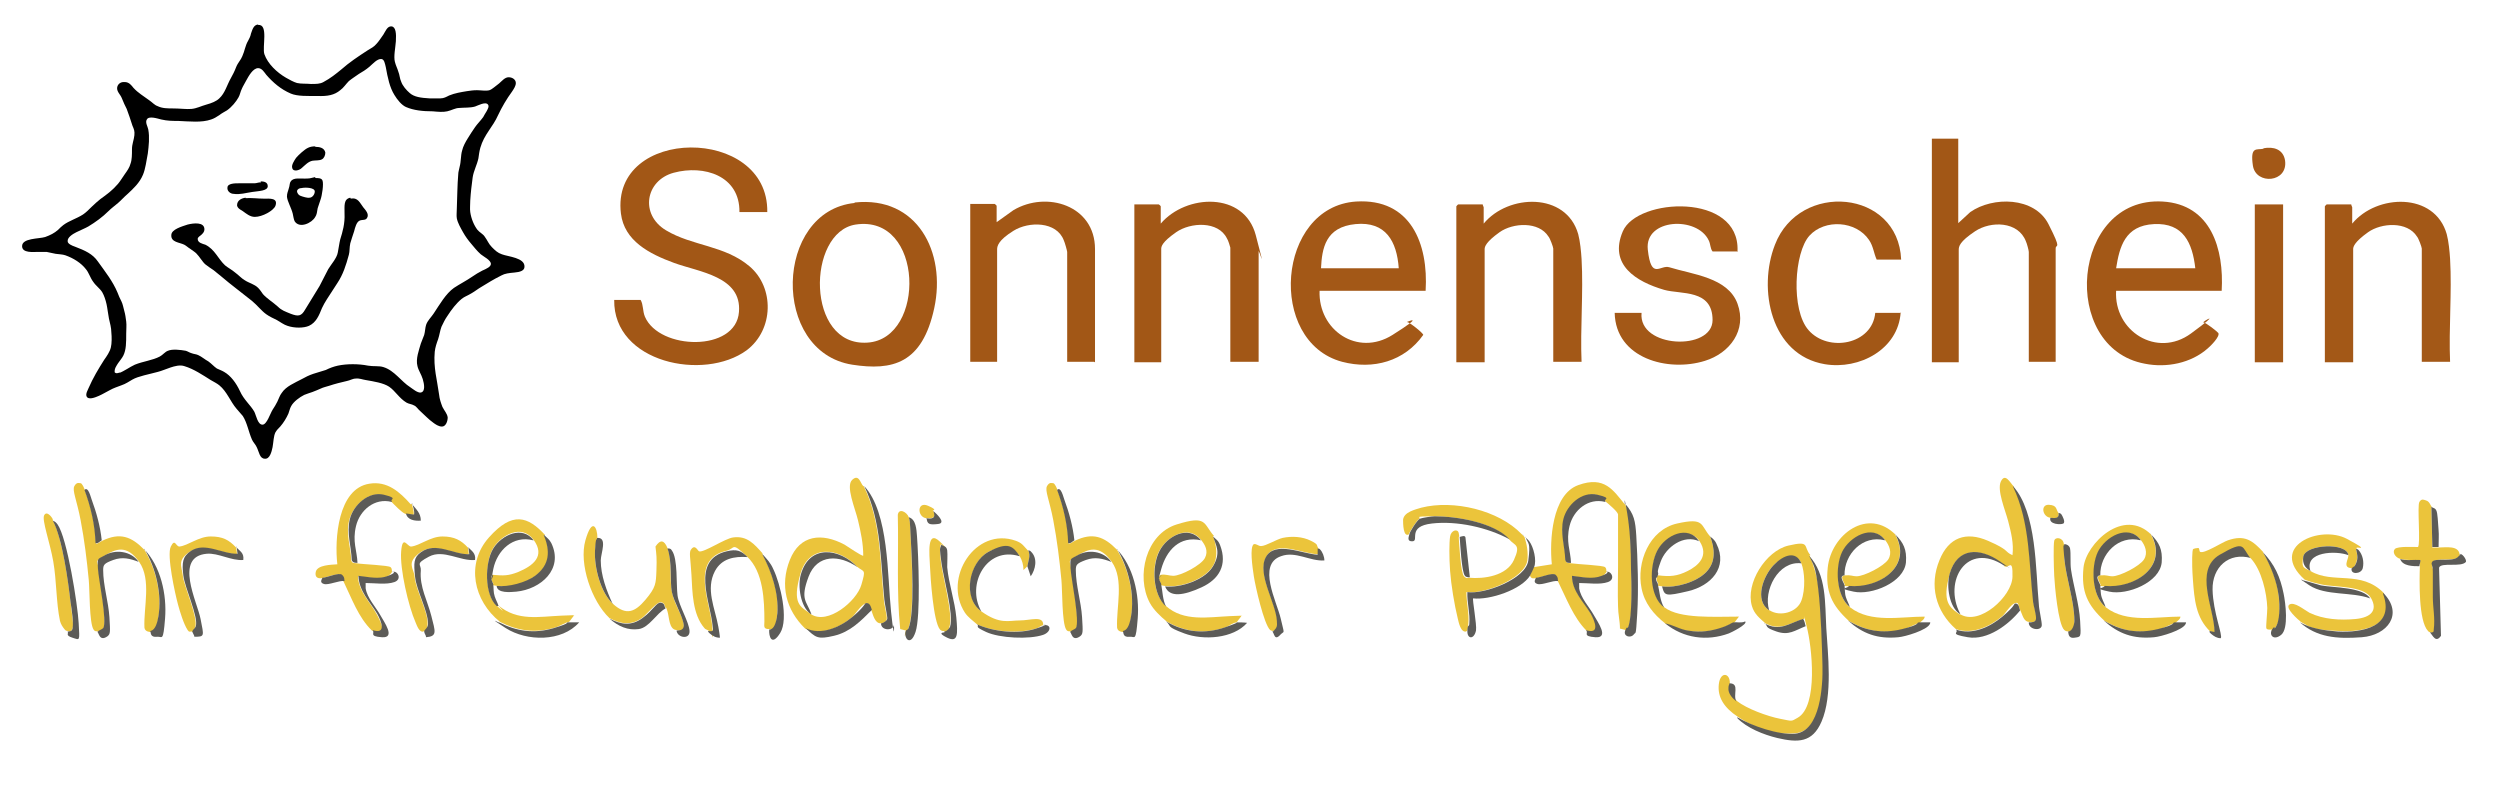 <?xml version="1.0" encoding="UTF-8"?>
<svg id="Ebene_1" xmlns="http://www.w3.org/2000/svg" version="1.1" viewBox="0 0 521 164">
  <!-- Generator: Adobe Illustrator 29.4.0, SVG Export Plug-In . SVG Version: 2.1.0 Build 152)  -->
  <defs>
    <style>
      .st0 {
        fill: #ebc43b;
      }

      .st1 {
        fill: #5c5b58;
      }

      .st2 {
        fill-rule: evenodd;
      }

      .st3 {
        fill: #a35817;
      }

      .st4 {
        fill: #a25716;
      }
    </style>
  </defs>
  <g>
    <path class="st2" d="M53.8,5.2c2.2-.2.8,4.6,1.3,6.1.7,2,2.6,3.8,4.5,4.9.7.4,1.6.9,2.3,1.1.9.2,1.9.1,2.9.2,1.1,0,1.9,0,2.6-.4,1.5-.8,2.6-1.7,3.7-2.6,1.7-1.5,3.5-2.7,5.5-4,.7-.4,1.4-.8,1.8-1.3.5-.5,1-1.3,1.5-2,.4-.6.8-1.8,1.7-1.7.9.1,1,1.5.9,3.1-.1,1.4-.5,3.2-.2,4.3.2.8.5,1.3.7,2,.3.7.3,1.5.6,2.1.3.9,1.1,1.8,1.8,2.4.9.8,2.3,1,4.1,1.1.8,0,1.6,0,2.3,0,.7,0,1.2-.3,1.8-.6,1.2-.5,2.5-.7,3.7-.9.7-.1,1.3-.2,2.1-.2.8,0,1.9.2,2.6,0,.6-.2,1.3-.9,2-1.4.6-.5,1.2-1.3,2-1.3.8,0,1.5.5,1.5,1.2,0,.6-.4,1.2-.8,1.8-1.1,1.5-2.1,3.2-2.9,4.9-1.1,2.5-2.9,4-3.7,6.8-.2.7-.3,1.5-.4,2.2-.3,1.4-1,2.6-1.2,4-.2,1.5-.4,3.1-.5,4.8,0,.9-.1,1.7,0,2.4.2,1.4.8,2.8,1.5,3.7.4.5,1.2.9,1.5,1.4.6.8.8,1.5,1.5,2.2s1.2,1.2,2.1,1.5c1.3.5,4.8.7,4.7,2.6,0,.8-.9,1.1-2.1,1.2-1.1.1-2,.2-2.7.6-1.8.9-2.7,1.5-4.2,2.4-.7.4-1.3.9-2,1.3-.8.5-1.5.7-2.1,1.2-1.1.9-2.1,2.2-3,3.6-.5.7-.8,1.4-1.2,2.2-.3.8-.4,1.7-.7,2.6-.3.8-.6,1.7-.7,2.6-.3,3.3.5,5.9.9,8.9.1,1,.4,1.8.7,2.6.4.8,1,1.4,1.1,2.2,0,.8-.4,1.9-1.2,1.9-.7,0-1.4-.5-1.8-.8-1-.7-1.8-1.6-2.7-2.4-.5-.4-.8-1-1.3-1.2-.5-.3-1.1-.3-1.6-.6-1.5-.9-2.3-2.4-3.6-3.3-1.2-.8-3.2-1.1-4.9-1.4-.7-.1-1.3-.4-2.1-.3-.6,0-1.2.4-1.8.5-1.3.3-2.5.6-3.7,1-.6.2-1.2.3-1.8.6-.5.2-1.1.5-1.7.7-.6.2-1.2.4-1.7.6-1,.5-2.2,1.4-2.7,2.3-.3.5-.4,1.1-.6,1.6-.4.9-1,1.9-1.7,2.7-.4.4-.7.7-1,1.2-.4.8-.4,2-.6,3.1-.2,1-.6,2.5-1.6,2.4-1.1,0-1.2-1.4-1.7-2.4-.2-.5-.8-1.1-1-1.6-.7-1.6-1-3.5-1.9-4.9-.4-.5-.9-1-1.3-1.5-1.3-1.5-2-3.6-3.6-4.9-.5-.4-1.1-.7-1.8-1.1-1.6-1-3.5-2.3-5.5-2.9-.9-.3-2,0-2.9.3-.9.3-1.8.7-2.6.9-1.8.5-4.1.9-5.3,1.6-.7.4-1.4.9-2.3,1.2-.8.3-1.7.6-2.4,1-.8.4-1.4.8-2.3,1.2-.7.3-2.3,1-2.6,0-.1-.6.2-1,.4-1.5,1-2.3,2.1-4.1,3.3-6,.5-.7,1.2-1.7,1.4-2.6.2-.8.2-2.2.1-3.1,0-1-.3-2-.5-2.9-.2-1-.3-2.1-.5-3-.2-.9-.5-1.8-.9-2.5-.5-.8-1.3-1.3-1.9-2.2-.6-.8-.9-1.9-1.5-2.6-1-1.3-2.6-2.3-4.3-2.9-.6-.2-1.3-.2-2-.3-.6-.1-1.3-.3-1.9-.4-.6,0-1.3,0-1.8,0-.9,0-3.3.3-3.3-1.2,0-1.7,3.5-1.5,4.8-1.9,1.1-.4,1.9-.8,2.7-1.5.4-.4.7-.7,1.1-1,1.2-.9,2.7-1.3,4.1-2.2.6-.4,1.2-1,1.8-1.6.6-.6,1.2-1.1,1.8-1.6,1.4-1,2.6-1.9,3.7-3.2.5-.6.9-1.3,1.4-2,.5-.7,1-1.4,1.2-2.2.3-.8.3-1.9.3-3,0-1.1.4-1.9.5-2.9.1-.9-.1-1.3-.4-2-.4-1.2-.8-2.5-1.2-3.5-.3-.6-.7-1.4-1-2.2-.3-.8-1-1.3-1-2.1,0-.7.6-1.4,1.6-1.3.9,0,1.4.7,1.8,1.2,1,1.1,2.1,1.7,3.3,2.6.6.4,1.1,1,1.7,1.2,1,.5,2.1.5,3.4.5,1.3,0,2.7.2,3.7.1,1.1-.1,2-.6,3.1-.9,1.1-.3,2.1-.7,2.7-1.3,1.2-1.1,1.6-2.8,2.4-4.2.4-.7.8-1.5,1.1-2.3.4-1,1-1.5,1.3-2.3.5-1.1.6-2.2,1.2-3.2.2-.4.5-.9.6-1.5.3-.8.5-1.8,1.5-1.9ZM24.7,77.8c1.3-.5,2.3-1.3,3.4-1.8,1.7-.7,3.7-.9,5.2-1.7.6-.3,1.1-1,1.7-1.2.9-.4,2.6-.2,3.7,0,.4.1.8.4,1.2.5.5.2,1,.2,1.4.4.7.3,1.5,1,2.1,1.3.7.5,1.2,1.1,1.8,1.5.4.2,1,.4,1.5.7,1.4.8,2.5,2.3,3.3,4,.8,1.8,2.2,2.9,3,4.3.4.8.7,2.7,1.7,2.7.9,0,1.6-2.3,2.1-3.1.4-.6.7-1.1,1-1.7.3-.6.5-1.3.9-1.8.9-1.4,2.7-2.1,4.2-2.9.7-.4,1.5-.8,2.4-1.1.9-.3,1.7-.5,2.6-.8.8-.4,1.6-.7,2.5-.9,1.9-.4,4.3-.4,6.3,0,1.1.2,2.3,0,3.2.3,2.3.7,3.7,3,5.6,4.2.6.4,1.5,1.2,2.2,1.1,1-.2.7-1.8.4-2.8-.3-1-.9-1.8-1.1-2.7-.4-1.5.3-3.3.7-4.7.2-.6.5-1.2.7-1.8.2-.7.2-1.5.4-2.1.3-.9,1-1.5,1.6-2.4,1.2-1.8,2.5-4.1,4.2-5.3,1.2-.8,2.6-1.5,3.9-2.4.6-.4,1.2-.8,2-1.2.9-.4,1.8-.8,1.8-1.4,0-.8-1.5-1.5-2.1-2-.8-.7-1.4-1.5-2-2.2-.6-.7-1.2-1.5-1.7-2.4-.5-.9-1.1-1.9-1.3-2.9-.1-.6,0-1.3,0-2,.1-2.5.1-4.9.3-7.2,0-.5.2-1,.3-1.6.3-1.1.2-2.3.5-3.3.2-.9.7-1.8,1.2-2.6.5-.8,1-1.6,1.5-2.3.4-.6,1.2-1.4,1.7-2.1.2-.4.4-.7.7-1.2.2-.4.6-1,.3-1.4-.5-.7-2.1.2-2.7.4-1,.3-2.3.2-3.3.3-.8,0-1.6.5-2.5.7-.9.2-1.9.1-3,0-2.1,0-4-.2-5.6-.9-.9-.4-1.8-1.5-2.4-2.5-1-1.6-1.4-3.6-1.8-5.8-.2-.8-.3-1.6-.9-1.7-.9-.1-1.9,1.1-2.5,1.6-.7.6-1.5,1.1-2.2,1.5-.7.5-1.5,1-2.1,1.5-.6.6-1.1,1.4-1.8,1.9-1.2,1-2.6,1.3-4.8,1.2-1.9,0-4.1.1-5.5-.5-2.1-.9-3.7-2.3-5.1-3.9-.4-.5-.9-1.4-1.7-1.4-1.1,0-2,1.7-2.5,2.6-.3.6-.7,1.2-.9,1.7-.3.6-.4,1.3-.7,1.8-.5.9-1.4,2-2.4,2.7-.5.3-1.1.6-1.6,1-.6.4-1.1.7-1.7.9-2,.7-4.5.4-6.9.3-1.2,0-2.2,0-3.5-.3-.8-.2-2.6-.8-3,0-.4.6.2,1.5.3,2.1.3,1.6.1,3.4-.1,5-.3,1.6-.5,3.2-1,4.4-.7,1.7-2,2.9-3.3,4.1-.7.6-1.2,1.2-1.9,1.8-.7.6-1.4,1.1-2,1.7-1.2,1.2-2.7,2.3-4.2,3.2-.7.4-1.5.7-2.5,1.2-.8.4-1.9,1.1-1.8,1.9,0,.5.9.9,1.5,1.1,2.1.8,3.7,1.5,4.8,3.1,1.5,2.1,3.1,4.1,4.1,6.5.2.6.5,1.2.8,1.8.3.6.4,1.3.6,2,.2.7.3,1.4.4,2.2.1.8,0,1.6,0,2.5,0,1.9,0,3.4-.6,4.6-.3.6-.7,1-1.1,1.6-.3.5-.8,1.1-.7,1.9.4.4.9,0,1.3,0Z"/>
    <path class="st2" d="M65.7,30.6c.9,0,1.9.2,2.1,1.2,0,.6-.3,1.2-.7,1.4-.5.3-1.5.2-2,.3-.9.2-1.5.9-2.2,1.5-.5.5-1.8.9-2,0-.2-.6.4-1.5.8-2.1.5-.6,1.8-1.8,2.5-2.1.4-.2.9-.3,1.5-.3Z"/>
    <path class="st2" d="M65.7,37.1c.6,0,1.3,0,1.5.5.3.7-.1,3.2-.4,4-.2.6-.4,1.2-.6,1.8-.1.7-.2,1.4-.5,1.8-.7,1.3-3.3,2.5-4.3.9-.2-.4-.3-1.2-.4-1.6-.3-1.2-1.1-2.5-1.2-3.5,0-.8.2-1,.4-1.8.2-.5.1-1,.4-1.4.6-.9,2-.5,3.5-.6.6,0,1-.2,1.6-.3ZM61.9,39.8c0,.5.4.9.7,1,.5.2,1.5.5,1.9.4.6,0,1.1-.7,1.1-1.3,0-.8-1.9-.9-2.8-.7-.4,0-.8.2-.9.6Z"/>
    <path class="st2" d="M54.3,37.8c.6,0,1.5.1,1.5,1,0,1-1.9,1-3.2,1.2-1.4.2-2.6.6-3.9.4-.7,0-1.4-.6-1.3-1.3,0-.9,1.6-.9,2.3-.9,1,0,2.2,0,3.3,0,.5,0,.8-.2,1.4-.2Z"/>
    <path class="st2" d="M51.2,41.3c1.1-.1,2.6.1,3.8.1,1.2,0,3-.2,2.4,1.5-.4,1-2.7,2.3-4.3,2.3-1,0-1.8-.7-2.5-1.2-.5-.3-1.1-.6-1.2-1.2,0-1.1,1-1.5,1.8-1.6Z"/>
    <path class="st2" d="M73.1,41.4c1.5-.3,1.9.9,2.6,1.8.4.5,1.3,1.4.8,2.2-.3.6-1,.3-1.6.6-.6.3-.9,1.4-1.1,2.2-.3.9-.6,1.8-.8,2.5-.2.9-.1,1.7-.3,2.4-.6,2.2-1.2,4.1-2.4,5.9-.8,1.2-1.5,2.3-2.2,3.4-.4.6-.7,1.2-1,1.8-.6,1.5-1.2,3-2.7,3.7-1.1.5-3.1.5-4.5,0-.7-.2-1.5-.8-2.2-1.2-.8-.4-1.5-.7-2.2-1.2-1-.7-1.9-1.9-3-2.8-2.1-1.7-4.3-3.3-6.4-5.1-.5-.4-1.1-.9-1.6-1.3-.6-.4-1.2-.8-1.7-1.2-.6-.5-1.2-1.6-1.9-2.3-.3-.3-.8-.6-1.2-.9-.5-.3-.9-.7-1.3-.9-1-.5-2.8-.5-2.7-2,0-1.2,2.2-1.8,3.4-2.2,1.2-.3,3.5-.6,3.5,1,0,.5-.3.8-.6,1.1-.3.3-.8.5-.8.9,0,.8,1,1,1.6,1.2,2,1,2.6,2.9,4.1,4.3.6.5,1.4.9,2.1,1.5.7.5,1.3,1.2,2,1.6.9.6,2,.8,2.8,1.6.4.4.7.9,1,1.3.8.9,2.1,1.7,3.1,2.6.8.8,1.5,1,2.7,1.5,1.6.6,2.2.5,3-.9,1-1.6,2.1-3.4,3-4.9.6-1.1,1.2-2.4,1.8-3.5.6-1,1.8-2.3,2-3.5.2-1,.3-1.9.5-2.7.5-1.6,1-3.3.9-5.4,0-1.7-.2-3,1.2-3.3Z"/>
  </g>
  <g id="mOWmHF">
    <g>
      <path class="st4" d="M160,44.2h-5.9c.1-7.6-7.4-9.9-13.7-8.2-5.9,1.6-7.1,8.7-1.6,12s12.2,3.1,17.4,7.5,5.1,13.2-.6,17.5c-8.9,6.5-27.8,2.6-27.6-10.5h5.5c.6,1,.4,2.3.9,3.5,3,7,19,7.4,19.6-1,.6-7.4-8.3-8.3-13.5-10.2s-10.4-4.6-11.1-10.3c-2.2-18.2,30.8-18.4,30.5-.3Z"/>
      <path class="st3" d="M297.1,60.6h-22.1c-.3,8.2,7.9,13.8,15.2,9.2s2.8-2.6,3-2.7c.5,0,3.5,2.4,3.4,2.7-3.9,5.5-10.4,7.3-16.9,5.6-15.7-4.2-13.6-32.3,2.9-33.4,11.4-.7,15.1,8.8,14.5,18.6ZM291.5,55.9c-.4-5.6-2.7-9.8-9-9.2s-7,5.1-7.2,9.2h16.2Z"/>
      <path class="st3" d="M329.6,75.4h-5.9v-23.6c0-.3-.7-2.2-1-2.5-2-3.2-7.4-2.9-10.2-.9s-3.1,3-3.1,3.5v23.6h-5.9v-32.5s.3-.4.4-.4h5.1c0,.2.2.5.2.6v3.4c5.1-6.2,17.2-6.6,19.7,2.2.4,1.5.6,3.6.7,5.2.4,7-.3,14.4,0,21.5Z"/>
      <path class="st3" d="M510.6,75.4h-5.9v-23.6c0-.3-.7-2.2-1-2.5-2-3.2-7.4-2.9-10.2-.9s-3.1,3-3.1,3.5v23.6h-5.9v-32.5s.3-.4.4-.4h5.1c0,.2.2.5.2.6v3.4c5.1-6.2,17.2-6.6,19.7,2.2.4,1.5.6,3.6.7,5.2.4,7-.3,14.4,0,21.5Z"/>
      <path class="st4" d="M262.3,75.4h-5.9v-23.8c0-.1-.5-1.7-.7-1.9-1.8-3.7-7.6-3.4-10.6-1.3s-3.1,3-3.1,3.5v23.6h-5.6v-32.9h5.1s.4.3.4.4v3.6c5.3-6.2,17.4-6.7,19.8,2.4s.6,2.7.6,3.4v23.1Z"/>
      <path class="st4" d="M228,75.4h-5.6v-22.9c0-.2-.5-2-.7-2.4-1.5-4-7.3-4-10.5-2s-3.4,3.2-3.4,3.9v23.4h-5.6v-32.9h5.1s.4.3.4.4v3.4l3.5-2.5c6.9-4.1,17-1,17,8.1v23.6Z"/>
      <path class="st0" d="M407.6,131.1c-4.2-3.7-5.6-9.1-3.4-14.4,1.9-4.7,5.5-6,10.1-4s3.3,2.2,5.1,3c.3-2.4-.3-4.8-.9-7.1s-2.4-6.5-1.5-8.3,1.9.3,2.6,1c3.6,7.5,3.3,16,4.2,24.1,0,.8.7,3.1.6,3.5,0,.8-.9.8-1.5.7-1.2,0-1.4-1.5-1.9-2.5s-.2-1.7-1.1-1.4-2.1,2.3-2.6,2.7c-2.6,2.2-6.3,3.9-9.7,2.7ZM408.5,128c4,2.5,10.8-3.7,10.9-7.8s-.8-1.6-1.7-2.2c0-.4-.5-.7-.9-.9-4.2-2.9-8.9-3.1-10.5,2.6s-.1,6.9,2.2,8.4Z"/>
      <path class="st0" d="M180,101.3c3.6,7.3,3.4,15.7,4.2,23.7,0,.9.7,3.3.6,4s-.9.9-1.3.9c-1.2,0-1.6-1.9-1.9-2.7s-.4-1.7-1.3-1.4-2.2,2.4-2.8,2.9c-2.5,2.1-6.6,3.9-9.7,2.3-4-3.9-5.3-9-3.2-14.3s6.7-5.7,11.4-3.2c.5.3,3.7,2.5,3.9,2.3,0-2.5-.5-4.9-1.1-7.4s-2.6-7.1-1.2-8.4,1.7.7,2.3,1.3ZM169,128c3.5,2.3,9.5-2.7,10.5-6.1s.6-2.6-.9-3.8c-3.7-4-10-4.8-11.8,1.5s0,6.8,2.1,8.3Z"/>
      <path class="st0" d="M377.1,115.7c.9,2.2,1.6,4.5,1.9,6.8.6,4.9.8,11.3.9,16.2s-.4,13.6-5.7,14.1-9.1-1.5-12-3.4-4.3-4.1-4-6.8,2.3-2.4,2.3-.3-.2.8-.2,1.2c0,1,.9,2,1.7,2.6,2,1.6,6.4,3.2,9,3.7s2.2.6,3.6-.2c4.4-2.4,3-15,1.9-19.1s-.2-1.4-.6-1.5c-2.9.8-4.8,2.6-8,.9-1.2-1.1-2.3-1.9-2.8-3.6-1.4-4.7,2.9-11.5,7.6-12.6s3,.2,4.6,2ZM368.8,127.2c2.2,1.4,5.7.4,6.6-2s.7-6.1,0-7.8c-1.1-2.7-4.3-1.1-5.8.4-2.1,2.2-4.1,7.3-.9,9.4Z"/>
      <path class="st0" d="M338.7,105c0,.4.3.8.4,1.2.7,3.9.8,8.2.9,12.3,0,2.7.3,10-.6,12.1s-.6.7-.6.7l-1.2-.3c0-1.5-.4-3.1-.4-4.6-.1-2.8,0-5.8,0-8.5s0-7.1,0-10.7c-.1-.6-1.9-2.1-2.5-2.6s-.8-1.1-1.7-1.4c-3.2-.8-6.3,2.2-7.1,5.1-.7,2.9.3,5.6.4,8.5.2.7.7.5,1.2.6,1.2.2,6.6.4,7,.8s.2.8.3,1c0,0-.4.6-.9.9-1.9.8-4.2.2-6.2,0,0,3.1,2.5,5.4,3.9,7.9s2,4.4-1,3.4c-2.7-2.7-4.2-6.8-5.9-10.2s-.2-1-.5-1.3c-.6-.6-3.2.5-4.1.6s-1,0-1.3-.6c0-.1.7-1.5.8-1.7l3.8-.6c-.5-4.9,0-14.5,5.5-16.5s7.3,1.1,9.7,4Z"/>
      <path class="st0" d="M293.7,111.3c-1.3.9-1.3-2.3-1.3-3,.2-1.6,2.5-2.1,3.8-2.5,6.7-1.7,16.1.5,20.9,5.5l.4.4c0,0,.1.1.2.2.5,1.5.8,3.2.6,4.9-.6,3.9-9.2,7.1-12.7,6.6,0,2.2.6,4.4.4,6.6s-.4,1.2-.4,1.6c-1.2.3-1.6-1.9-1.8-2.7-.7-2.8-1.4-7.1-1.6-9.9s-.2-5.9,0-7.2,1.6-1.7,1.8-.7,0,.6,0,.9c.1,1.3.4,7.4,1.1,8.1s.7.2,1,.3c3.2.3,7.9-.4,9.4-3.7s.2-2.9-1-4.3c-3.2-3.5-10.9-4.8-15.6-4.8s-2.6.2-3.1.5-2.2,2.9-2.2,3.3Z"/>
      <path class="st0" d="M20.4,131.6c-.2-.1-.6.1-.9-.4-.9-1.3-.8-8.3-1-10.3-.4-4.2-.9-8.3-1.7-12.5s-1.8-6.2-1.3-7.1,1-.6,1.3-.6.8,1.1.9,1.5c1.3,3.5,2.2,7.3,2.3,11.1.5,0,.8-.4,1.3-.6,3.7-1.8,6.1-.9,8.8,1.9,2.4,3.9,3.7,9.5,2.9,14.1s-.4,2.8-1.7,3c0,0-1.1,0-1.2-.9-.2-4.2,1.5-10-1.1-13.7s-4.9-2.7-7.2-1.3-1.4.9-1.3,2.6,1.9,11.2,1.1,12.5-.8.4-1.1.7Z"/>
      <path class="st0" d="M223.1,131.6c-.2-.1-.6.1-.9-.4-.9-1.3-.8-8.3-1-10.3-.4-4.2-.9-8.3-1.7-12.5s-1.8-6.2-1.3-7.1,1-.6,1.3-.6.8,1.1.9,1.5c1.3,3.5,2.2,7.3,2.3,11.1.5,0,.8-.4,1.3-.6,3.7-1.8,6.1-.9,8.8,1.9,2.4,3.9,3.7,9.5,2.9,14.1s-.4,2.8-1.7,3c0,0-1.1,0-1.2-.9-.2-4.2,1.5-10-1.1-13.7s-4.9-2.7-7.2-1.3-1.4.9-1.3,2.6,1.9,11.2,1.1,12.5-.8.4-1.1.7Z"/>
      <path class="st0" d="M85.8,105c.2.8.5,1.5.4,2.3,0,0-1.4-.1-1.7-.2-.8-.3-2.2-1.8-2.9-2.5s-.8-1.1-1.7-1.4c-3.2-.8-6.3,2.2-7.1,5.1s.3,5.6.4,8.5c.2.7.7.5,1.2.6,1.1.2,6.6.4,7,.8s.2.8.3,1c0,0-.4.6-.9.9-1.9.8-4.2.2-6.2,0,.1,3.1,2.5,5.3,3.9,7.9s2,4.4-1,3.4c-2.8-2.7-4.2-6.7-5.9-10.2s-.2-1-.5-1.3c-.6-.6-3.2.5-4.1.6s-1.4-.3-1.2-1.3c.3-1.5,3.3-1.5,4.5-1.6-.6-5.2.1-15.8,6.7-16.8,3.7-.6,6.3,1.7,8.6,4.3Z"/>
      <path class="st0" d="M491,114.4c.3,1.3.4,2.2-.2,3.4s-.5.4-.6.6c-2.2,0-.7-1.9-.8-2.7-.3-2.7-8.9-2.3-9.4.3s.3,2.3,1.5,3c4.7,2.8,10.5-.3,15.3,4.6,2.6,6.9-4.2,8.2-9.5,7.9s-5.6-.6-7.8-1.9c-.5-.4-3.4-2.9-2.4-3.6s3.1,1.1,4.2,1.7c2.9,1.4,6.4,1.6,9.6,1.3s4.7-1.8,3.2-4.4-7.7-2.2-10.3-2.8-2.3-.6-3.5-1c-7.7-6.9,3.2-11.5,8.8-8.5s1.4,1.3,2.1,2Z"/>
      <path class="st0" d="M113.4,111.5c1.4,3.4,1.3,6.3-1.8,8.5s-5.6,2.4-8,2.1-.6-.3-.8-.4c0-.3-.5-.5-.4-1.4s.4-.4.4-.5c2.1.2,3.2.2,5.2-.6,3.1-1.3,5.7-3.3,3.2-6.7s-6.7-1-8.4,1.7-1.9,9.6.7,12,.3,0,.4,0c4,3.3,8.4,2.3,13.1,2.1s1.7,0,2.6,0l-1,1.3c-.8.1-2.1,1-3,1.2-4,1.2-7.7.7-11.4-1.2-5.5-4.4-7.2-12.1-2.3-17.6s8.1-4.4,11.7-.5Z"/>
      <path class="st0" d="M252.8,111.7c.7,1.9,1.1,4.4,0,6.2-1.7,2.9-6.9,4.7-10.1,4.2s-.6-.3-.8-.4c0-.3-.4-.6-.4-1.2s.4-.7.4-.7c.9-.2,1.8.2,2.6.2,1.6,0,5.8-2.2,6.6-3.7s0-2.8-.8-3.8c-2.6-3.3-7.1-.7-8.7,2.3s-1.5,9,1.4,11.5c3.7,3.3,8.8,2.3,13.3,2.1s1.6,0,2.4,0l-1,1.3c-.8.1-1.5.7-2.2,1-4.3,1.5-8.5,1.1-12.4-1.2-1.3-1.1-2.7-2.4-3.5-3.9-2.9-5.5-.8-14.3,5.6-16.3s5.5-.2,7.8,2.4Z"/>
      <path class="st0" d="M347,129.9c-2.4-1.9-4.3-4.2-4.9-7.3-1.1-5.4,1.6-12.2,7.4-13.5s4.8.3,6.9,2.7c1,2.6,1.2,5.3-.8,7.4s-6.4,3.4-9.2,3-.6-.4-.8-.4c0-.4-.4-.6-.4-1.2s.4-.7.4-.7c2.4.3,3.9.2,6.1-.9s4.5-3.1,2.5-6.2-7-1.1-8.7,1.9-1.8,9.5,1.4,11.9,10.4,1.9,15.5,1.9l-1,1.3c-.6.1-2.2,1.1-3.2,1.3-2.4.6-4.5.7-6.9.3s-2.7-1.1-4.2-1.4Z"/>
      <path class="st0" d="M394.9,111.3c3.8,6.8-3.4,11.5-9.6,10.9s-.5-.3-.8-.2c-.1-.6-1.3-2,0-2.1s1.6.2,2.4.2c1.6,0,5.7-2.1,6.6-3.5s.2-3-.6-4c-2.6-3.4-7.4-.6-8.9,2.5s-1.4,9.2,1.6,11.5c4.3,3.3,10.5,1.9,15.5,1.9,0,.6-.7.9-1,1.3-.7.1-2.4,1.1-3.5,1.4-4.2,1-7.7.3-11.3-1.8-3.6-3.3-4.9-6.1-4.4-11.1.7-6.9,8.4-12.7,14.2-6.8Z"/>
      <path class="st0" d="M448.2,111.3c3.8,6.8-3.4,11.5-9.6,10.9s-.5-.3-.8-.2c-.1-.6-1.3-2,0-2.1s1.6.2,2.4.2c1.6,0,5.7-2.1,6.6-3.5s.2-3-.6-4c-2.6-3.4-7.4-.6-8.9,2.5s-1.4,9.2,1.6,11.5c4.3,3.3,10.5,1.9,15.5,1.9,0,.6-.7.9-1,1.3-.7.1-2.4,1.1-3.5,1.4-4.2,1-7.7.3-11.3-1.8-3.6-3.3-4.9-6.1-4.4-11.1s8.4-12.7,14.2-6.8Z"/>
      <path class="st0" d="M124.4,112.1c0,.9-.4,1.7-.4,2.6-.2,3.4,1.1,8.8,3.8,11.2s4.5,1.7,6.7-.9,2.2-3.4,2.3-6.1,0-3.3-.2-5c1-1.5,1.8-1.4,2.5.3,1,2.7.4,6.2.9,9s2.3,5.1,2.5,7-.6,1.2-1.5,1.1c-1.6-.1-1.5-2.6-1.9-3.9s-.3-.5-.4-.7c-.2-.5-.2-1.1-1-1.2s-2.9,2.5-3.8,3.2c-2.3,1.7-4.5,1.4-6.9.1-3.7-3.5-6.4-11.3-5-16.2s2.5-2.7,2.5-.5Z"/>
      <path class="st0" d="M471.6,115.1c1.7,2.8,3,6,3.3,9.3s.3,5.2-.8,6.5-.6.3-.6.3c-.4,0-1.1.1-1.2-.3s.2-3.1.2-4.2c-.1-3.2-1.2-7.9-3.4-10.3s-4-2.1-6.4-.7c-5.5,3.2-1.1,11.3-1.1,16.1l-1-.2c-3-2.9-3.3-6.7-3.6-10.8s-.1-6.1,0-6.3.9-.3,1.1-.3c.3,0,.2.7.4.8.8.5,4.6-2,5.8-2.4,3.5-1.2,5.1,0,7.4,2.5Z"/>
      <path class="st0" d="M158.9,115.5c1.9,3.6,3.5,8,3.1,12.2s-.4,3.4-1.7,3.4-1-.6-1-1.6c0-4.4-.2-10.3-3.6-13.5s-2.3-1.7-4.4-1.2c-7.5,1.8-3.3,10.7-2.9,15.5s.2,1.3-.8,1.1c-.2-.2-.6-.2-.8-.5-2.5-2.9-2.5-7.5-2.7-11.1s-.6-4.8,0-5.4c.8-1,1.3.4,1.6.5,1,.3,5.4-2.7,7.1-2.9,2.9-.4,4.4,1.4,6.1,3.3Z"/>
      <path class="st0" d="M506.7,105.7l.2,8.4c.4,0,.8,0,1.3,0,1.5,0,4.2-.5,4.4,1.5,0,0,0,.3-.2.5-1.2,1-5,0-5.4,1.1s.2,1.4.2,2c0,1.7,0,3.5,0,5.2s.5,4.5.2,6.7-.2.8-.8.7c0,0-.4,0-.6-.3-2-2.1-1.8-10.5-1.7-13.5s.3-.8.2-1.3c-1.2,0-3,.1-4.2-.2s-1.8-1.5-1.2-2.1,4.1-.4,4.8-.4c.6-.6-.2-8.6.3-9.4s1-.4,1.4-.3c.7.2.9,1,1.2,1.4Z"/>
      <path class="st0" d="M214.3,114.7c.5,1.2,0,2.2-.2,3.3l-.8.8c0-1-.3-2.1-.8-2.9-1.4-2.1-4.4-2-6.5-.9-4,2.2-5.4,9.6-1.5,12.4s5.7,1.9,8,1.9,5-1.1,4.9,1c-.4,0-1,.6-1.5.7-3.7,1.1-8.9.7-12.3-.9-.9-.8-1.8-1.4-2.5-2.4-4.7-7.2,2.2-18,10.6-15,1.4.5,1.6,1.1,2.5,2Z"/>
      <path class="st0" d="M97.5,114l.2,1.5c-3.3.2-7-2.6-10.1-.4s-1.3,3.4-1.2,5.1c.3,2.9,2.8,7.2,2.7,9.8s-.9,1.1-.8,1.6c-.9.3-1.4-1.2-1.7-1.9-1.5-3.4-3.3-11.2-3-14.8s1.3-.9,2.1-1c1.8-.2,4-2.1,6.5-2.1s3.9.8,5.3,2.3Z"/>
      <path class="st0" d="M49.2,114l.2,1.5c-3.1,0-6.8-2.4-9.7-.6s-1.8,3.1-1.6,5.1,3.2,8.7,2.6,10.6-.7.8-.7,1c-.4,0-.6.2-.9-.3-.8-1.2-1.6-3.8-2-5.3-.6-2.2-2.4-10.3-1.5-12.1s1,0,1.8,0c1.8-.2,4-2.1,6.5-2.1s3.8.7,5.3,2.3Z"/>
      <path class="st0" d="M274.7,114.2v1.3c-3.1,0-8.8-3.1-10.8.5s2,9.6,2.3,13.3,0,1.4-.8,2.2c0,0-.4,0-.7-.2-1.3-1.2-3.1-9.2-3.4-11.2s-.9-6.1,0-6.7c.6-.1.9.4,1.5.4,1,0,3.2-1.4,4.5-1.7,1.9-.4,4.1-.3,5.9.6s1,.9,1.6,1.6Z"/>
      <path class="st0" d="M189.4,107.8c.3.7.4,3.3.4,4.3.2,4,.8,15.8-.5,18.9s-.5.4-.5.4l-1.2-.3c-.8-7.9-.3-15.9-.5-23.8.2-1.5,1.9-.6,2.3.5Z"/>
      <path class="st1" d="M362.1,149.5c3,1.8,8.6,3.7,12,3.4,5.3-.5,5.8-10.1,5.7-14.1s-.3-11.3-.9-16.2-.9-4.6-1.9-6.8c3.7,4,3.3,9.9,3.6,15.1s1.4,14-1,19.5c-1.9,4.4-4.9,4.4-9.2,3.4-2.9-.7-6.4-2.1-8.4-4.2Z"/>
      <path class="st0" d="M11,108.4c2,3.8,3.2,12.6,3.7,17s.7,5,.3,5.8-.6.3-.9.3c0,0-.4,0-.6-.3-.5-.6-.8-1.1-1-1.8-.8-3.8-.7-8.4-1.4-12.4s-2.4-8.6-1.9-9.6,1.5.2,1.8.8Z"/>
      <path class="st0" d="M196.1,113.4c-.4,1.1-.1,2.7,0,3.8.4,3.1,2.5,10.7,1.8,13.3s-.7,1-1.2,1c0,0-.4.1-.8-.3-1.4-1.6-2-10.9-2.1-13.3s-.7-7.7,2.1-5,.2.5.2.5Z"/>
      <path class="st0" d="M430.2,113.4c.1.9,0,2,0,3,.4,4.2,2.1,8.9,2.1,13s-.4,2.1-1.3,2.2c0,0-.5,0-.8-.3-1.3-1.2-2-9.3-2.1-11.3s-.2-6.4,0-7.3,1.9-.7,2,.7Z"/>
      <path class="st1" d="M317.8,111.9c.3.3.6.5.9.9.9,1.2,1.6,4,1,5.4s-.8,1.6-.8,1.7c-1.8,3-8.5,5.2-11.9,4.8-.2.2.8,5.5.6,6.7-.4,1.9-1.8,1.8-1.8.2s.4-.9.4-1.6c.2-2.2-.5-4.4-.4-6.6,3.5.5,12.2-2.7,12.7-6.6s0-3.3-.6-4.9Z"/>
      <path class="st1" d="M265.3,131.6c.8-.8.9-1,.8-2.2-.2-3.7-4.2-9.8-2.3-13.3s7.8-.6,10.8-.5v-1.3s.4,0,.5.2c.5.5.9,1.5.9,2.3-3,.2-6-2-9-.9-5.1,1.7-.9,9.5-.1,13s.8,2.5,0,3.3c-1.4,1.6-1.3-.4-1.8-.6Z"/>
      <path class="st1" d="M97.5,114c.8.8,1.7,1.3,1.5,2.7-3.1.3-6.6-2.3-9.6-.7s-1.6,1.5-1.7,2.9c-.3,3.4,1.4,6.3,2.2,9.5s1.3,4.2-1.1,4.4c0-.4-.4-.8-.4-1.2s.8-.7.8-1.6c0-2.7-2.4-6.9-2.7-9.8s-.3-4,1.2-5.1c3.1-2.3,6.8.5,10.1.4l-.2-1.5Z"/>
      <path class="st1" d="M49.2,114c.8.9,1.7,1.2,1.5,2.7-2.5.2-5.2-1.5-7.6-1.3-6.9.6-2,10-1.3,13.6s.9,3.7-1.3,3.7c0-.4-.5-.9-.4-1.2s.6-.6.7-1c.6-1.9-2.3-8-2.6-10.6s-.2-3.9,1.6-5.1c2.9-1.9,6.6.7,9.7.6l-.2-1.5Z"/>
      <path class="st1" d="M338.7,105c1.9,2.2,2.1,3.6,2.3,6.6.3,5,.5,11.3.2,16.3s-.3,3.7-.7,4.3c-.7.9-2.3.4-1.8-.8s.4-.2.6-.7c.9-2.2.7-9.5.6-12.1,0-4-.2-8.3-.9-12.3s-.3-.8-.4-1.2Z"/>
      <path class="st1" d="M183.6,129.9c.4,0,1.2-.5,1.3-.9s-.5-3-.6-4c-.8-8-.6-16.4-4.2-23.7,5.2,5.6,4.8,18.7,5.6,26.2s.6,2.3.6,2.7c-.1,1.3-2.7,1.3-2.7-.3Z"/>
      <path class="st1" d="M419.5,101.3c5,5.5,4.7,17.5,5.4,24.7,0,.9.7,3.8.6,4.4-.2,1.2-2.8.8-2.7-.7.6,0,1.4,0,1.5-.7s-.5-2.7-.6-3.5c-.9-8.1-.6-16.6-4.2-24.1Z"/>
      <path class="st1" d="M188.8,131.4s.4-.2.5-.4c1.4-3.1.7-14.9.5-18.9s-.2-3.5-.4-4.3c1.5.4,1.6,2.6,1.7,3.9.3,4,.8,16.7-.3,20s-2.6,1.1-2-.3Z"/>
      <path class="st1" d="M469.1,116.3c-4.6-1.3-8.1,1.9-8,6.6s2.2,9.6,1.7,10.1c-.8,0-1.4-.4-2-.9s-.2-.5-.3-.6l1,.2c0-4.8-4.4-12.9,1.1-16.1s4.5-1.5,6.4.7Z"/>
      <path class="st1" d="M155.8,116.1c-2.8-.2-5.4.3-6.8,2.9-2,3.8,0,7.7.7,11.6s0,1.6.3,2.3c-.9,0-1.5-.4-2.1-.9s-.2-.5-.2-.5c1.1.2.9-.2.8-1.1-.4-4.8-4.6-13.7,2.9-15.5,2.1-.5,3-.2,4.4,1.2Z"/>
      <path class="st1" d="M20.4,131.6c.3-.3.8-.4,1.1-.7.9-1.3-1-10.3-1.1-12.5s-.1-1.8,1.3-2.6c2.3-1.4,5.6-1,7.2,1.3-1.8-.7-3.4-1.1-5.3-.4s-2.1,1-2.1,2.1c0,3.2,1.1,6.6,1.3,9.8s.2,3.5-.4,4c-1.7,1.2-1.8-.8-2.1-.9Z"/>
      <path class="st1" d="M223.1,131.6c.3-.3.8-.4,1.1-.7.9-1.3-1-10.3-1.1-12.5s-.1-1.8,1.3-2.6c2.3-1.4,5.6-1,7.2,1.3-1.8-.7-3.4-1.1-5.3-.4s-2.1,1-2.1,2.1c0,3.2,1.1,6.6,1.3,9.8s.2,3.5-.4,4c-1.7,1.2-1.8-.8-2.1-.9Z"/>
      <path class="st1" d="M496.7,123.6c4.3,4.4.8,8.8-4.5,9.2s-9.4,0-12.9-3.1c2.3,1.3,5.2,1.7,7.8,1.9,5.3.3,12.1-1,9.5-7.9Z"/>
      <path class="st1" d="M512.5,115.5c.5-.4,1.6,1.1,1.4,1.6-1,1.2-5.2,0-5.6,1.2l.4,14.2c-1.1,1.6-1.7-.1-2.3-.7.7,0,.8,0,.8-.7.3-2.2-.2-4.5-.2-6.7s0-3.5,0-5.2-.4-1.4-.2-2c.4-1.1,4.2,0,5.4-1.1s.2-.5.2-.5Z"/>
      <path class="st3" d="M471.7,30.9c2.1-.4,4.1.2,4.5,2.5.7,4.7-6.1,5.2-6.7,1.1s.8-3.2,2.2-3.5Z"/>
      <path class="st1" d="M314.6,112.4c-4.6-2.5-11-3.9-16.2-3.3s-2.6,3.6-4,3.7-.7-1.2-.7-1.4c0-.5,1.7-3.1,2.2-3.3s2.5-.5,3.1-.5c4.7,0,12.4,1.3,15.6,4.8Z"/>
      <path class="st1" d="M14.1,131.6c.3,0,.7,0,.9-.3.5-.8-.1-4.6-.3-5.8-.5-4.4-1.7-13.3-3.7-17,.5.2.7.4,1,.8,2,2.8,4.2,16.8,4.4,20.6s.3,3.5-1.3,3-.7-.9-1-1.2Z"/>
      <path class="st1" d="M346.4,122.2c2.8.4,7.2-.9,9.2-3s1.8-4.8.8-7.4c.4.4.9.6,1.3,1.5,2.5,5-1.2,8.8-5.9,9.9s-4.9,1-5.4-.9Z"/>
      <path class="st1" d="M446.1,112.6c-4.6-1.2-8.5,2.9-8.4,7.3-1.3.1-.1,1.5,0,2.1s0,1.6.3,2.5.6,1.3.8,2c-2.9-2.3-3.1-8.4-1.6-11.5s6.3-5.9,8.9-2.5Z"/>
      <path class="st1" d="M392.8,112.6c-4.6-1.2-8.5,2.9-8.4,7.3-1.3.1-.1,1.5,0,2.1s0,1.6.3,2.5.6,1.3.8,2c-2.9-2.3-3.1-8.4-1.6-11.5s6.3-5.9,8.9-2.5Z"/>
      <path class="st1" d="M113.4,111.5c.6.6,1.1.9,1.5,1.7,2.6,5.4-2.2,9.6-7.3,10.1-1.2.1-4,.4-4.1-1.2,2.4.3,6.1-.7,8-2.1,3.1-2.3,3.2-5.2,1.8-8.5Z"/>
      <path class="st1" d="M242.7,122.2c3.2.4,8.4-1.3,10.1-4.2s.6-4.3,0-6.2c.7.7,1.1.8,1.5,1.9,1.5,4-.2,7-3.9,8.7s-6.7,2.2-7.6-.2Z"/>
      <path class="st1" d="M354.1,112.8c-3.2-1.5-6.9,1.2-8,4.2s-.3,1.9-.6,2.9-.4.1-.4.7.4.8.4,1.2c.4,1.6.4,3.3,1.3,4.8-3.2-2.4-3.1-8.7-1.4-11.9s6.4-5.4,8.7-1.9Z"/>
      <path class="st1" d="M394.9,111.3c1.8,1.8,2.5,3.2,2.3,5.9-.4,4.2-7.2,6.9-10.9,6.1s-1.1-.6-1-1.2c6.2.6,13.5-4,9.6-10.9Z"/>
      <path class="st1" d="M448.2,111.3c1.8,1.8,2.5,3.2,2.3,5.9-.4,4.2-7.2,6.9-10.9,6.1s-1.1-.6-1-1.2c6.2.6,13.5-4,9.6-10.9Z"/>
      <path class="st1" d="M111.1,112.6c-4.2-1.1-7.5,2.1-8.3,6s0,1.2,0,1.3-.4-.3-.4.5.4,1.1.4,1.4c.1.8,0,1.6.3,2.5s.6,1.3.8,2c0,0-.2,0-.4,0-2.6-2.4-2.5-9.1-.7-12s6.1-4.8,8.4-1.7Z"/>
      <path class="st1" d="M250.3,112.6c-4.5-1-7.2,2.1-8.3,6s0,.9,0,1.3-.4.1-.4.7.4.8.4,1.2c.3,1.6.3,3.2,1,4.6-2.8-2.5-3-8.3-1.4-11.5s6.1-5.6,8.7-2.3Z"/>
      <path class="st1" d="M334.5,104.6c-3.5-.9-6.6,1.7-7.4,5s.2,5.1.3,7.7c-.5,0-1,.1-1.2-.6-.1-2.9-1.1-5.6-.4-8.5.7-2.9,3.8-5.9,7.1-5.1s1.1.9,1.7,1.4Z"/>
      <path class="st1" d="M81.6,104.6c-3.5-.9-6.6,1.7-7.4,5s.2,5.1.3,7.7c-.5,0-1,0-1.2-.6-.1-2.9-1.1-5.6-.4-8.5s3.9-5.9,7.1-5.1,1.1.9,1.7,1.4Z"/>
      <path class="st1" d="M212.4,115.9c-6.8-2.1-11.1,5.9-7.9,11.5-4-2.8-2.6-10.2,1.5-12.4s5.1-1.2,6.5.9Z"/>
      <path class="st1" d="M196.8,131.6c.5,0,1-.6,1.2-1,.8-2.6-1.4-10.2-1.8-13.3s-.4-2.8,0-3.8c.3.3,1.1.3,1.2,1.2s0,2.4,0,3.5c.3,3.4,1.6,7.1,1.9,10.5s.4,5.3-1.9,4.2-.6-1.1-.6-1.1Z"/>
      <path class="st1" d="M431,131.6c.9,0,1.3-1.5,1.3-2.2,0-4.1-1.7-8.8-2.1-13s0-2.1,0-3c.6,0,1.1.4,1.2.9.2,1.1,0,3,.2,4.4.5,3.4,1.7,7.2,1.9,10.7s.2,3.3-1.2,3.5-1.2-1.1-1.3-1.3Z"/>
      <path class="st1" d="M167.9,130.9c3.1,1.6,7.2-.2,9.7-2.3s2.6-2.8,2.8-2.9c.9-.2,1.1.8,1.3,1.4-2.3,2.3-4.5,4.6-7.9,5.4s-3.8.4-5.9-1.6Z"/>
      <path class="st1" d="M421,127.2c-2.4,3-6.8,6.3-10.9,5.6s-1.7-.9-2.5-1.6c3.4,1.2,7.1-.5,9.7-2.7s2.4-2.6,2.6-2.7c.9-.2.9,1.1,1.1,1.4Z"/>
      <path class="st1" d="M232.7,114.4c3.5,3.6,4.8,9.5,4.4,14.5s-.6,3.7-1.6,3.8c-1.6.2-1.3-.9-1.5-1.2,1.2-.2,1.5-2,1.7-3,.8-4.6-.5-10.1-2.9-14.1Z"/>
      <path class="st1" d="M30,114.4c3.5,3.6,4.8,9.5,4.4,14.5s-.6,3.7-1.6,3.8c-1.6.2-1.3-.9-1.5-1.2,1.2-.2,1.5-2,1.7-3,.8-4.6-.5-10.1-2.9-14.1Z"/>
      <path class="st1" d="M141,131.4c.9,0,1.5-.2,1.5-1.1-.2-1.9-2.1-4.9-2.5-7s.1-6.3-.9-9c.4,0,.7,0,.9.4,1.3,1.7.9,7.2,1.2,9.4s2.4,5.5,2.5,7.4-2.6,1.4-2.7-.1Z"/>
      <path class="st1" d="M257.6,129.7c.7,0,1.6,0,2.3.1-2.9,3.3-9.1,3.7-13.1,2.2s-2.5-1.4-3.8-2.5c3.9,2.3,8.1,2.7,12.4,1.2s1.5-.9,2.2-1Z"/>
      <path class="st1" d="M361.2,129.7c.8-.1,1.7.2,2.5-.2.6.6-3.1,2.4-3.4,2.5-4.6,1.7-9.5,1-13.3-2.1,1.5.3,2.6,1,4.2,1.4,2.4.5,4.5.4,6.9-.3s2.6-1.2,3.2-1.3Z"/>
      <path class="st1" d="M399.9,129.7c.4,0,1.3,0,1.8,0s.7-.1.5.3c-.5,1.3-5.2,2.7-6.6,2.8-4.3.4-7.4-.7-10.5-3.5,3.6,2.2,7.2,2.8,11.3,1.8s2.8-1.3,3.5-1.4Z"/>
      <path class="st1" d="M453.2,129.7c.4,0,1.3,0,1.8,0s.7-.1.5.3c-.5,1.3-5.2,2.7-6.6,2.8-4.3.4-7.4-.7-10.5-3.5,3.6,2.2,7.2,2.8,11.3,1.8s2.8-1.3,3.5-1.4Z"/>
      <path class="st1" d="M118.4,129.7c.7,0,1.6,0,2.3,0-3.6,4.1-10.9,4-15.3,1.2s-.9-.8-1.4-1.2c3.7,1.9,7.4,2.4,11.4,1.2s2.2-1.1,3-1.2Z"/>
      <path class="st1" d="M471.6,115.1c2.4,2.5,3.6,5.1,4.3,8.6.4,1.9,1.1,7.3-.5,8.6s-2.6,0-1.9-1.1.4,0,.6-.3c1.1-1.3,1-4.8.8-6.5-.4-3.3-1.7-6.5-3.3-9.3Z"/>
      <path class="st1" d="M158.9,115.5c1,1.1,1.7,1.8,2.3,3.2,1.4,2.9,3.2,10.3,1.4,13.2s-2.4.7-2.3-.7c1.3,0,1.6-2.4,1.7-3.4.3-4.2-1.2-8.6-3.1-12.2Z"/>
      <path class="st1" d="M217.4,130.3c1.8-.3,1.7,1.4,0,2-2.9,1-9.1.7-11.9-.6s-1.2-1-1.9-1.6c3.5,1.6,8.7,2.1,12.3.9s1.1-.7,1.5-.7Z"/>
      <path class="st1" d="M138.7,126.8c-1.9,1-3.4,4-5.6,4.3s-4.2-.5-6.1-2.2c2.4,1.3,4.6,1.6,6.9-.1s2.9-3.3,3.8-3.2.7.8,1,1.2Z"/>
      <path class="st1" d="M334.7,119.2c1-.4,2.1,1.5.4,2.1s-4.1.2-6,.2c0,.4,0,.7,0,1.1.3,2,2.1,3.9,3,5.5s3.3,4.9.4,4.7-1.3-.9-2-1.5c3,1,1.9-1.8,1-3.4-1.5-2.5-3.9-4.7-3.9-7.9,2,.2,4.2.8,6.2,0s.9-.8.9-.9Z"/>
      <path class="st1" d="M81.8,119.2c1-.4,2.1,1.5.4,2.1s-4.1.2-6,.2c0,.4,0,.7,0,1.1.3,2,2.1,3.9,3,5.5s3.3,4.9.4,4.7-1.3-.9-2-1.5c3,1,1.9-1.8,1-3.4-1.5-2.5-3.8-4.7-3.9-7.9,2,.2,4.2.8,6.2,0s.9-.8.9-.9Z"/>
      <path class="st1" d="M489.4,115.7c-2.5-1-9.3-.8-7.9,3.3-1.2-.7-1.7-1.6-1.5-3,.5-2.6,9.1-3,9.4-.3Z"/>
      <path class="st1" d="M127.8,125.9c-2.6-2.3-4-7.7-3.8-11.2s.4-1.7.4-2.6c2.3-.2.8,3.2.8,4.7,0,3.1,1.2,6.3,2.5,9.1Z"/>
      <path class="st1" d="M493.9,124.7c-3.8-1.4-9.2-.5-12.6-2.7s-.7-.7-1.1-1c1.2.3,2.3.7,3.5,1,2.6.5,8.9.3,10.3,2.8Z"/>
      <path class="st1" d="M21.2,112.6c-.4.2-.7.7-1.3.6-.1-3.8-1-7.6-2.3-11.1.8-.8,1.3,1.5,1.5,2,1,2.7,1.8,5.6,2.1,8.5Z"/>
      <path class="st1" d="M223.9,112.6c-.4.2-.7.7-1.3.6-.1-3.8-1-7.6-2.3-11.1.8-.8,1.3,1.5,1.5,2,1,2.7,1.8,5.6,2.1,8.5Z"/>
      <path class="st1" d="M367.7,129.9c3.2,1.8,5.1,0,8-.9.3,0,.5,1.2.6,1.5-2.3.9-3.5,2-6.1,1.1s-1.6-1-2.5-1.8Z"/>
      <path class="st1" d="M508.2,114c-.4,0-.8,0-1.3,0l-.2-8.4c.4.4,1,.1,1.2,1.4s.2,2.6.3,3.5,0,2.3,0,3.5Z"/>
      <path class="st1" d="M306.3,120.3c-.3,0-.8,0-1-.3-.7-.7-1-6.8-1.1-8.1.4-.1,1.1-.4,1.2.1l.9,8.2Z"/>
      <path class="st1" d="M490.2,118.4c0-.2.5-.3.6-.6.7-1.2.5-2.1.2-3.4,0,0,.3,0,.5.2.9,1,1.2,2.5.9,3.8s-2.7,1.4-2.3,0Z"/>
      <path class="st0" d="M429,106.9c.2,1.2-.7,1.2-1.7,1-1.7-.2-2.1-2.8-.3-2.7s1.4,1,2,1.7Z"/>
      <path class="st0" d="M194.5,106.5c.7,1.4-.2,1.6-1.5,1.5-1.9-.3-1.9-3.6.4-2.6s.8.9,1,1.1Z"/>
      <path class="st1" d="M324.7,121.1c-1.1-.2-3.3.9-4.3.6s-.4-1-.3-1.3c.9,0,3.5-1.2,4.1-.6s.4.9.5,1.3Z"/>
      <path class="st1" d="M71.8,121.1c-1.1-.2-3.3.9-4.3.6s-.4-1-.3-1.3c.9,0,3.5-1.2,4.1-.6s.4.9.5,1.3Z"/>
      <path class="st1" d="M214.3,114.7s.4,0,.6.3c1.4,1.4.9,3.7-.1,5.1l-.7-2.1c.2-1.2.7-2.1.2-3.3Z"/>
      <path class="st1" d="M85.8,105c.9,1.1,1.9,1.9,1.9,3.5-1.2.1-2.8-.1-3.1-1.5.3,0,1.6.3,1.7.2.1-.8-.2-1.5-.4-2.3Z"/>
      <path class="st1" d="M500.2,116.5c1.2.4,2.9.1,4.2.2.1.4-.2.9-.2,1.3-1.3,0-3.5,0-4-1.5Z"/>
      <path class="st1" d="M193,108c1.3.2,2.1,0,1.5-1.5.6.5,2.8,2.5,1,2.7s-2.3.1-2.4-1.3Z"/>
      <path class="st1" d="M429,106.9s.4,0,.6.3.9,1.6.4,1.9-3.1.2-2.7-1.2c.9.1,1.9.2,1.7-1Z"/>
      <path class="st1" d="M361.9,146.2c-.8-.6-1.7-1.6-1.7-2.6s.2-.8.2-1.2c2.3,0,.6,2.5,1.5,3.8Z"/>
      <path class="st1" d="M317.6,111.7l-.4-.4c.1.1.3.2.4.4Z"/>
      <path class="st1" d="M408.5,128c-2.3-1.4-2.9-5.9-2.2-8.4,1.6-5.6,6.3-5.5,10.5-2.6s.9.5.9.9c-7.8-5.2-12.8,3.2-9.2,10Z"/>
      <path class="st1" d="M169,128c-2.2-1.5-2.8-5.9-2.1-8.3,1.8-6.3,8-5.5,11.8-1.5-3.7-2.6-8.4-2.8-10.2,2s-.4,5,.6,7.8Z"/>
      <path class="st1" d="M375.4,117.4c-4.8-.6-8,5.7-6.7,9.8-3.2-2.1-1.2-7.2.9-9.4s4.7-3.1,5.8-.4Z"/>
      <g>
        <path class="st4" d="M408.1,28.9v17.6l2.5-2.3c4.7-3.3,13.4-3.2,16.3,2.5s1.5,4,1.5,5.1v23.6h-5.6v-22.9c0-.3-.4-1.8-.6-2.2-1.6-4.2-7.3-4.3-10.6-2.1s-3.4,3.2-3.4,3.9v23.4h-5.6V28.9h5.6Z"/>
        <path class="st3" d="M463.1,60.6h-22.1c-.5,8.4,8.5,14.1,15.6,8.9s2.1-2.3,2.6-2.3,3,2,3.1,2.2c.4.7-1.6,2.7-2.2,3.2-3.5,3.1-8.6,4.1-13.1,3.2-17.9-3.3-15.3-34.9,3.7-33.8,10.1.6,12.8,9.9,12.3,18.6ZM457.5,55.9c-.6-5.3-2.5-9.5-8.6-9.2s-7.2,4.8-7.9,9.2h16.5Z"/>
        <path class="st4" d="M178.1,42.2c13.1-1.4,19.1,10.4,16.6,22s-8.7,13.1-17.1,11.8c-17-2.7-16.2-32,.5-33.7ZM178.3,46.8c-10.2,1.6-10.4,25.5,2.5,24.6,12.2-.8,11.8-26.8-2.5-24.6Z"/>
        <path class="st3" d="M362.2,52.4h-5.3c-.5-.6-.4-1.5-.8-2.3-2.4-5.1-13.4-4.6-12.7,1.9s2.6,3.1,4.5,3.7c4.8,1.5,12.2,2.1,14.2,7.6s-1.6,10.3-6.8,11.9c-7.7,2.4-18.6-.5-18.8-10h5.6c-.7,7.4,14.8,8,14.8,1.5s-6.6-5.3-10.1-6.3c-5.8-1.7-11.6-5.2-8.6-12.2s24.4-8.1,23.9,4.1Z"/>
        <path class="st4" d="M396.1,65.1c-.5,7.7-8.6,12-15.8,10.8-11.3-1.9-14-15.7-10.4-24.9,5.1-13.3,25.7-11.5,26.3,3.1h-5.1c-.6-1.3-.7-2.8-1.6-4.1-2.7-4-9.2-4.4-12.4-.9s-3.9,15.5-.2,19.7c4.1,4.7,13.3,3,13.9-3.6h5.4Z"/>
        <rect class="st3" x="469.9" y="42.6" width="5.9" height="32.9"/>
      </g>
    </g>
  </g>
</svg>